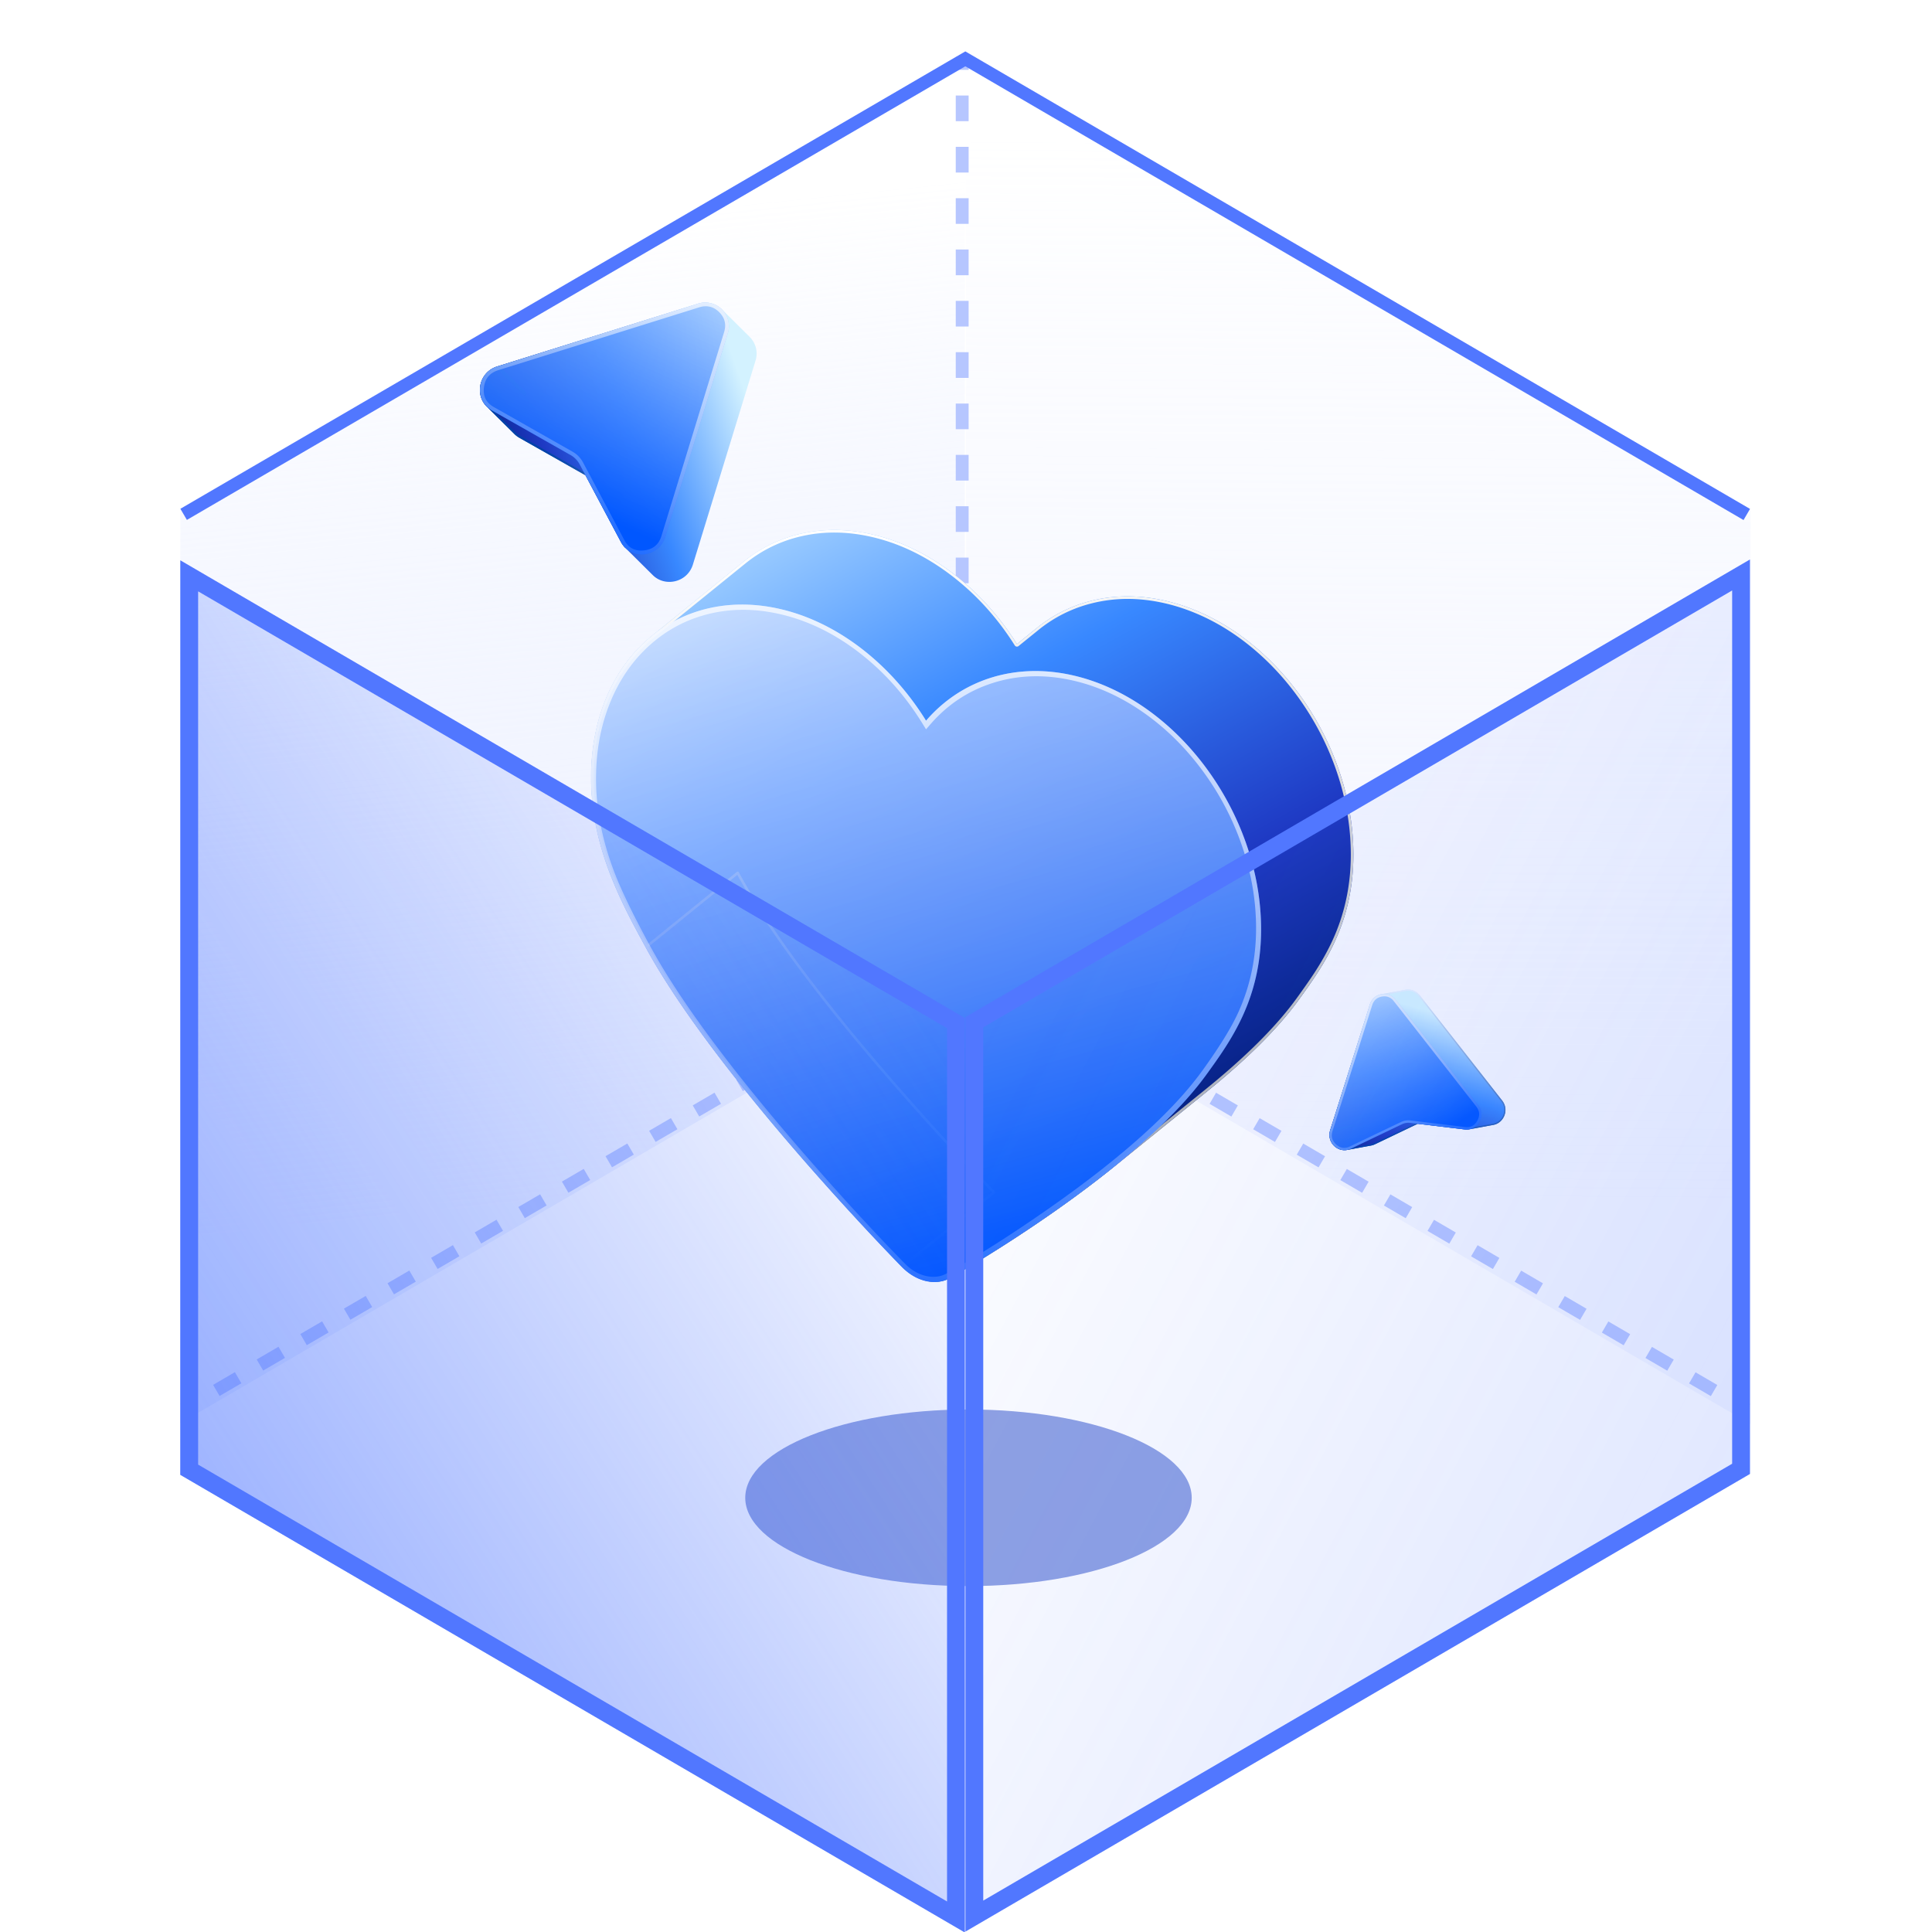 <svg xmlns="http://www.w3.org/2000/svg" width="150" height="150" fill="none"><defs><linearGradient id="master_svg0__023" x1=".874" x2=".505" y1=".09" y2="1.002"><stop offset="0%" stop-color="#FFF"/><stop offset="100%" stop-color="#DCE4FF" stop-opacity=".42"/></linearGradient><linearGradient id="master_svg1__024" x1=".043" x2=".495" y1=".074" y2="1.003"><stop offset="0%" stop-color="#FFF"/><stop offset="100%" stop-color="#EBEFFF" stop-opacity=".51"/></linearGradient><linearGradient id="master_svg4__039" x1=".091" x2=".627" y1="-.108" y2=".852"><stop offset="0%" stop-color="#D3F2FF"/><stop offset="45.069%" stop-color="#3888FF"/><stop offset="76.989%" stop-color="#1E39C3"/><stop offset="100%" stop-color="#042081"/></linearGradient><linearGradient id="master_svg5__040" x1=".341" x2=".442" y1=".023" y2="1.084"><stop offset="0%" stop-color="#FFF"/><stop offset="100%" stop-color="#979B9F"/></linearGradient><linearGradient id="master_svg7__041" x1=".048" x2=".612" y1="-.128" y2=".94"><stop offset="0%" stop-color="#FFF" stop-opacity=".73"/><stop offset="100%" stop-color="#0057FF"/></linearGradient><linearGradient id="master_svg8__033" x1=".5" x2=".698" y1="0" y2=".995"><stop offset="0%" stop-color="#FFF"/><stop offset="100%" stop-color="#FFF" stop-opacity=".2"/></linearGradient><linearGradient id="master_svga__030" x1=".356" x2=".572" y1=".049" y2=".977"><stop offset="0%" stop-color="#D3F2FF"/><stop offset="45.069%" stop-color="#3888FF"/><stop offset="76.989%" stop-color="#1E39C3"/><stop offset="100%" stop-color="#042081"/></linearGradient><linearGradient id="master_svgb__031" x1=".144" x2=".457" y1=".026" y2=".791"><stop offset="0%" stop-color="#E4EFFF"/><stop offset="100%" stop-color="#0043A8"/></linearGradient><linearGradient id="master_svgd__032" x1=".258" x2=".659" y1=".043" y2=".99"><stop offset="0%" stop-color="#99C2FF" stop-opacity=".73"/><stop offset="100%" stop-color="#0057FF"/></linearGradient><linearGradient id="master_svge__033" x1=".5" x2=".685" y1="0" y2=".998"><stop offset="0%" stop-color="#FFF"/><stop offset="100%" stop-color="#FFF" stop-opacity=".2"/></linearGradient><linearGradient id="master_svgg__030" x1=".356" x2=".572" y1=".049" y2=".977"><stop offset="0%" stop-color="#D3F2FF"/><stop offset="45.069%" stop-color="#3888FF"/><stop offset="76.989%" stop-color="#1E39C3"/><stop offset="100%" stop-color="#042081"/></linearGradient><linearGradient id="master_svgh__031" x1=".144" x2=".457" y1=".026" y2=".791"><stop offset="0%" stop-color="#E4EFFF"/><stop offset="100%" stop-color="#0043A8"/></linearGradient><linearGradient id="master_svgj__032" x1=".258" x2=".659" y1=".043" y2=".99"><stop offset="0%" stop-color="#99C2FF" stop-opacity=".73"/><stop offset="100%" stop-color="#0057FF"/></linearGradient><linearGradient id="master_svgk__033" x1=".5" x2=".685" y1="0" y2=".998"><stop offset="0%" stop-color="#FFF"/><stop offset="100%" stop-color="#FFF" stop-opacity=".2"/></linearGradient><linearGradient id="master_svgm__036" x1="0" x2=".892" y1="1.002" y2="-.09"><stop offset="0%" stop-color="#3D68FF" stop-opacity=".5"/><stop offset="100%" stop-color="#3D68FF" stop-opacity="0"/></linearGradient><linearGradient id="master_svgo__037" x1="1.372" x2="-.073" y1="1.255" y2="-.048"><stop offset="0%" stop-color="#3D68FF" stop-opacity=".2"/><stop offset="100%" stop-color="#3D68FF" stop-opacity="0"/></linearGradient><filter id="master_svg2_0_856" width="2.385" height="4.501" x="-.692" y="-1.75" color-interpolation-filters="sRGB" filterUnits="objectBoundingBox"><feFlood flood-opacity="0" result="BackgroundImageFix"/><feBlend in="SourceGraphic" in2="BackgroundImageFix" result="shape"/><feGaussianBlur result="effect1_foregroundBlur" stdDeviation="6"/></filter><filter id="master_svg3_0_860" width="1" height="1" x="0" y="0" color-interpolation-filters="sRGB" filterUnits="objectBoundingBox"><feFlood flood-opacity="0" result="BackgroundImageFix"/><feBlend in="SourceGraphic" in2="BackgroundImageFix" result="shape"/><feColorMatrix in="SourceAlpha" result="hardAlpha" values="0 0 0 0 0 0 0 0 0 0 0 0 0 0 0 0 0 0 127 0"/><feOffset/><feGaussianBlur stdDeviation="4"/><feComposite in2="hardAlpha" k2="-1" k3="1" operator="arithmetic"/><feColorMatrix values="0 0 0 0 1 0 0 0 0 1 0 0 0 0 1 0 0 0 0.49 0"/><feBlend in2="shape" result="effect1_innerShadow"/></filter><filter id="master_svg6_0_862" width="1" height="1" x="0" y="0" color-interpolation-filters="sRGB" filterUnits="objectBoundingBox"><feFlood flood-opacity="0" result="BackgroundImageFix"/><feBlend in="SourceGraphic" in2="BackgroundImageFix" result="shape"/><feColorMatrix in="SourceAlpha" result="hardAlpha" values="0 0 0 0 0 0 0 0 0 0 0 0 0 0 0 0 0 0 127 0"/><feOffset/><feGaussianBlur stdDeviation="4"/><feComposite in2="hardAlpha" k2="-1" k3="1" operator="arithmetic"/><feColorMatrix values="0 0 0 0 1 0 0 0 0 1 0 0 0 0 1 0 0 0 0.3 0"/><feBlend in2="shape" result="effect1_innerShadow"/><feGaussianBlur in="BackgroundImageFix" stdDeviation="15"/><feComposite in2="SourceAlpha" operator="in" result="effect2_foregroundBlur"/><feBlend in="SourceGraphic" in2="effect2_foregroundBlur" result="shape"/></filter><filter id="master_svg9_0_864" width="1" height="1" x="0" y="0" color-interpolation-filters="sRGB" filterUnits="objectBoundingBox"><feFlood flood-opacity="0" result="BackgroundImageFix"/><feBlend in="SourceGraphic" in2="BackgroundImageFix" result="shape"/><feColorMatrix in="SourceAlpha" result="hardAlpha" values="0 0 0 0 0 0 0 0 0 0 0 0 0 0 0 0 0 0 127 0"/><feOffset/><feGaussianBlur stdDeviation="3.024"/><feComposite in2="hardAlpha" k2="-1" k3="1" operator="arithmetic"/><feColorMatrix values="0 0 0 0 1 0 0 0 0 1 0 0 0 0 1 0 0 0 0.49 0"/><feBlend in2="shape" result="effect1_innerShadow"/></filter><filter id="master_svgc_0_865" width="1" height="1" x="0" y="0" color-interpolation-filters="sRGB" filterUnits="objectBoundingBox"><feFlood flood-opacity="0" result="BackgroundImageFix"/><feBlend in="SourceGraphic" in2="BackgroundImageFix" result="shape"/><feColorMatrix in="SourceAlpha" result="hardAlpha" values="0 0 0 0 0 0 0 0 0 0 0 0 0 0 0 0 0 0 127 0"/><feOffset/><feGaussianBlur stdDeviation="3.024"/><feComposite in2="hardAlpha" k2="-1" k3="1" operator="arithmetic"/><feColorMatrix values="0 0 0 0 1 0 0 0 0 1 0 0 0 0 1 0 0 0 0.3 0"/><feBlend in2="shape" result="effect1_innerShadow"/><feGaussianBlur in="BackgroundImageFix" stdDeviation="11.34"/><feComposite in2="SourceAlpha" operator="in" result="effect2_foregroundBlur"/><feBlend in="SourceGraphic" in2="effect2_foregroundBlur" result="shape"/></filter><filter id="master_svgf_0_867" width="1" height="1" x="0" y="0" color-interpolation-filters="sRGB" filterUnits="objectBoundingBox"><feFlood flood-opacity="0" result="BackgroundImageFix"/><feBlend in="SourceGraphic" in2="BackgroundImageFix" result="shape"/><feColorMatrix in="SourceAlpha" result="hardAlpha" values="0 0 0 0 0 0 0 0 0 0 0 0 0 0 0 0 0 0 127 0"/><feOffset/><feGaussianBlur stdDeviation="1.895"/><feComposite in2="hardAlpha" k2="-1" k3="1" operator="arithmetic"/><feColorMatrix values="0 0 0 0 1 0 0 0 0 1 0 0 0 0 1 0 0 0 0.49 0"/><feBlend in2="shape" result="effect1_innerShadow"/></filter><filter id="master_svgi_0_868" width="1" height="1" x="0" y="0" color-interpolation-filters="sRGB" filterUnits="objectBoundingBox"><feFlood flood-opacity="0" result="BackgroundImageFix"/><feBlend in="SourceGraphic" in2="BackgroundImageFix" result="shape"/><feColorMatrix in="SourceAlpha" result="hardAlpha" values="0 0 0 0 0 0 0 0 0 0 0 0 0 0 0 0 0 0 127 0"/><feOffset/><feGaussianBlur stdDeviation="1.895"/><feComposite in2="hardAlpha" k2="-1" k3="1" operator="arithmetic"/><feColorMatrix values="0 0 0 0 1 0 0 0 0 1 0 0 0 0 1 0 0 0 0.3 0"/><feBlend in2="shape" result="effect1_innerShadow"/><feGaussianBlur in="BackgroundImageFix" stdDeviation="7.106"/><feComposite in2="SourceAlpha" operator="in" result="effect2_foregroundBlur"/><feBlend in="SourceGraphic" in2="effect2_foregroundBlur" result="shape"/></filter><filter id="master_svgl_0_870" width="1" height="1" x="0" y="0" color-interpolation-filters="sRGB" filterUnits="objectBoundingBox"><feFlood flood-opacity="0" result="BackgroundImageFix"/><feBlend in="SourceGraphic" in2="BackgroundImageFix" result="shape"/><feColorMatrix in="SourceAlpha" result="hardAlpha" values="0 0 0 0 0 0 0 0 0 0 0 0 0 0 0 0 0 0 127 0"/><feOffset dy="4"/><feGaussianBlur stdDeviation="4"/><feComposite in2="hardAlpha" k2="-1" k3="1" operator="arithmetic"/><feColorMatrix values="0 0 0 0 1 0 0 0 0 1 0 0 0 0 1 0 0 0 0.59 0"/><feBlend in2="shape" result="effect1_innerShadow"/><feGaussianBlur in="BackgroundImageFix" stdDeviation=".1"/><feComposite in2="SourceAlpha" operator="in" result="effect2_foregroundBlur"/><feBlend in="SourceGraphic" in2="effect2_foregroundBlur" result="shape"/></filter><filter id="master_svgn_0_871" width="1" height="1" x="0" y="0" color-interpolation-filters="sRGB" filterUnits="objectBoundingBox"><feFlood flood-opacity="0" result="BackgroundImageFix"/><feBlend in="SourceGraphic" in2="BackgroundImageFix" result="shape"/><feColorMatrix in="SourceAlpha" result="hardAlpha" values="0 0 0 0 0 0 0 0 0 0 0 0 0 0 0 0 0 0 127 0"/><feOffset dy="4"/><feGaussianBlur stdDeviation="4"/><feComposite in2="hardAlpha" k2="-1" k3="1" operator="arithmetic"/><feColorMatrix values="0 0 0 0 1 0 0 0 0 1 0 0 0 0 1 0 0 0 0.59 0"/><feBlend in2="shape" result="effect1_innerShadow"/><feGaussianBlur in="BackgroundImageFix" stdDeviation=".5"/><feComposite in2="SourceAlpha" operator="in" result="effect2_foregroundBlur"/><feBlend in="SourceGraphic" in2="effect2_foregroundBlur" result="shape"/></filter></defs><rect width="70.497" height="70.497" x="14" y="110.5" fill="#FFF" rx="0" transform="matrix(.864 -.504 .864 .504 -93.563 61.906)"/><rect width="70.497" height="71" x="14" y="39.5" fill="url('#master_svg0__023')" rx="0" transform="matrix(.864 -.504 0 1 1.905 7.05)"/><rect width="70.497" height="71" x="75" y="4" fill="url('#master_svg1__024')" rx="0" transform="matrix(.864 .504 0 1 10.203 -37.767)"/><path fill="#B6C6FF" d="m14.51 109.864.846-.493-.504-.864-.846.493zm2.538-1.48 1.693-.986-.503-.864-1.693.986zm3.386-1.972 1.692-.987-.503-.864-1.693.987zm3.385-1.973 1.693-.986-.504-.864-1.692.986zm3.385-1.973 1.693-.986-.504-.864-1.692.986zm3.385-1.972 1.693-.987-.503-.864-1.693.987zm3.386-1.973 1.692-.986-.503-.864-1.693.986zm3.385-1.972 1.693-.987-.504-.864-1.692.986zm3.385-1.973 1.693-.986-.504-.864-1.692.986zm3.385-1.973 1.693-.986-.503-.864-1.693.986zm3.386-1.972 1.692-.987-.503-.864-1.693.987zm3.385-1.973 1.693-.986-.504-.864-1.692.986zm3.385-1.973 1.693-.986-.504-.864-1.692.986zm3.386-1.972 1.692-.987-.503-.864-1.693.987zm3.385-1.973 1.692-.986-.503-.864-1.693.986zm3.385-1.973 1.693-.986-.504-.864-1.692.986zm3.385-1.972 1.693-.986-.504-.864-1.692.986zm3.386-1.973 1.692-.986-.503-.864-1.693.986zm3.385-1.972.846-.494-.503-.864-.847.494z"/><path fill="#B6C6FF" d="m135.367 109.874-.846-.493.504-.864.846.493zm-2.538-1.48-1.692-.986.504-.864 1.692.987zm-3.384-1.973-1.692-.986.503-.864 1.693.986zm-3.384-1.973-1.692-.987.503-.864 1.692.987zm-3.385-1.973-1.692-.987.504-.864 1.692.987zm-3.384-1.974-1.692-.986.504-.864 1.692.987zm-3.384-1.973-1.692-.986.504-.864 1.692.986zm-3.384-1.973-1.692-.987.503-.863 1.692.986zm-3.384-1.973-1.693-.987.504-.864 1.692.987zm-3.385-1.973-1.692-.987.504-.864 1.692.987zm-3.384-1.974-1.692-.986.504-.864 1.692.986zm-3.384-1.973-1.692-.987.503-.863 1.693.986zm-3.384-1.973-1.692-.987.503-.864 1.692.987zm-3.385-1.973-1.692-.987.504-.864 1.692.987zm-3.384-1.974-1.692-.986.504-.864 1.692.987zM85.45 80.77l-1.692-.986.504-.864 1.692.986zm-3.384-1.973-1.692-.987.503-.863 1.692.986zm-3.384-1.973-1.693-.987.504-.864 1.692.987zm-3.385-1.973-.846-.494.504-.864.846.494zM74.204 76.175v-.996h1v.996zm0-2.99v-1.992h1v1.993zm0-3.985v-1.993h1V69.2zm0-3.986V63.22h1v1.994zm0-3.987v-1.993h1v1.993zm0-3.986v-1.993h1v1.993zm0-3.986v-1.993h1v1.993zm0-3.986v-1.993h1v1.993zm0-3.986V43.29h1v1.993zm0-3.986v-1.993h1v1.993zm0-3.986v-1.993h1v1.993zm0-3.986v-1.993h1v1.993zm0-3.986v-1.993h1v1.993zm0-3.986V23.36h1v1.993zm0-3.986v-1.993h1v1.993zm0-3.986v-1.993h1v1.993zm0-3.986v-1.993h1v1.993zm0-3.986V7.416h1v1.993zm0-3.986v-.997h1v.997z"/><path fill="#5177FF" d="M14.51 40.366 75.444 4.858l-.503-.864-60.935 35.508z"/><path fill="#5177FF" d="M135.367 40.376 74.451 4.858l.504-.864 60.916 35.518z"/><g filter="url('#master_svg2_0_856')"><ellipse cx="75.193" cy="116.288" fill="#0A32C0" fill-opacity=".45" rx="17.332" ry="6.856"/></g><g fill-rule="evenodd" filter="url('#master_svg3_0_860')"><path fill="url('#master_svg4__039')" d="m57.742 43.597-.046.037.05-.04c2.61-2.114 6.1-2.979 9.926-2.113 4.428 1.002 8.546 4.182 11.285 8.522l1.543-1.25-.049.04.053-.042a10.9 10.9 0 0 1 4.186-2.096c1.785-.454 3.734-.478 5.747-.023a15 15 0 0 1 2.227.694c7.02 2.794 12.413 10.83 12.413 19.031 0 5.4-2.353 8.654-4.244 11.27-1.797 2.483-4.484 4.997-7.307 7.267l-.065.052-6.67 5.4-.013.011-.384.311c-5.8 4.664-12.176 8.298-12.59 8.532l-.001.001c-.563.32-1.222.395-1.88.245-.659-.148-1.318-.521-1.882-1.096-.585-.596-14.402-14.723-19.898-24.805-1.89-3.471-4.243-7.791-4.243-13.19 0-4.76 1.817-8.64 4.713-10.986z"/><path fill="url('#master_svg5__040')" d="m57.745 43.594.153-.122c2.594-2.024 6.021-2.84 9.774-1.99 4.37.988 8.438 4.099 11.177 8.351q.055.084.108.17l.157-.127 1.182-.957.155-.126.049-.04-.049.04.049-.04.004-.002.152-.122a10.9 10.9 0 0 1 4.034-1.974c1.785-.454 3.734-.478 5.747-.023a15 15 0 0 1 2.227.694c7.02 2.794 12.413 10.83 12.413 19.031 0 5.4-2.353 8.654-4.244 11.27-1.797 2.483-4.484 4.997-7.307 7.267l-.065.052-6.67 5.4-.013.011-.384.311c-5.8 4.664-12.176 8.298-12.59 8.532l-.001.001c-.563.32-1.222.395-1.88.245-.659-.148-1.318-.521-1.882-1.096-.585-.596-14.402-14.723-19.898-24.805-1.89-3.471-4.243-7.791-4.243-13.19 0-4.76 1.817-8.64 4.713-10.986l6.927-5.61.156-.125.046-.037-.046.037.046-.037zm21.338 6.564 1.487-1.203.007-.006h.001l.052-.043q1.723-1.395 3.861-1.992.124-.034.248-.065 2.707-.688 5.653-.022.741.168 1.475.418.363.124.723.267 2.57 1.023 4.845 2.965 2.225 1.9 3.9 4.447 1.688 2.563 2.6 5.453.942 2.99.942 5.98 0 3.525-1.395 6.596-.541 1.191-1.356 2.46-.484.754-1.455 2.096-2.392 3.306-7.27 7.229l-.065.052-6.67 5.401-.013.01-.385.312q-3.64 2.927-8.297 5.914-2.46 1.578-4.265 2.599l-.01.006q-.775.435-1.73.22-.926-.21-1.697-.957l6.967-5.642q.016-.013.025-.03t.012-.037-.004-.04-.018-.034l-.006-.007q-3.802-3.873-8.104-8.84-8.335-9.624-11.779-15.943-.02-.036-.06-.048t-.075.008q-.008.004-.015.01l-6.96 5.635q-.922-1.695-1.39-2.637-.819-1.645-1.362-3.088-1.4-3.715-1.4-7.247 0-3.464 1.253-6.318 1.208-2.75 3.386-4.512l7.076-5.73.007-.006.05-.04q1.96-1.586 4.424-2.133 2.556-.568 5.332.06 3.254.737 6.199 2.974 2.91 2.21 4.961 5.46.044.07.125.088t.151-.026zM62.085 89.374q-8.29-9.572-11.735-15.868l6.894-5.583q3.466 6.312 11.746 15.872 4.262 4.922 8.035 8.772l-6.898 5.585q-3.778-3.854-8.042-8.778"/></g><g filter="url('#master_svg6_0_862')" transform="matrix(.975 .221 0 1 1.132 -10.13)"><path fill="url('#master_svg7__041')" d="M84.251 43.941c-4.591 0-8.86 2.304-11.67 6.102-2.809-3.8-7.077-6.102-11.67-6.102-8.277 0-15.011 7.362-15.011 16.412 0 5.4 2.412 9.187 4.35 12.23 5.635 8.839 19.802 19.839 20.402 20.302.578.447 1.254.67 1.928.67a3.14 3.14 0 0 0 1.928-.67c.6-.463 14.768-11.463 20.401-20.302 1.94-3.043 4.352-6.83 4.352-12.23 0-9.05-6.734-16.412-15.01-16.412"/><path fill="url('#master_svg8__033')" fill-opacity=".7" fill-rule="evenodd" d="M60.91 43.941c4.459 0 8.61 2.17 11.419 5.77q.127.164.252.332.123-.168.251-.332c2.81-3.6 6.963-5.77 11.42-5.77 8.275 0 15.01 7.362 15.01 16.412 0 5.4-2.413 9.187-4.353 12.23-5.633 8.839-19.8 19.839-20.401 20.302a3.14 3.14 0 0 1-1.928.67c-.674 0-1.35-.223-1.928-.67-.6-.463-14.767-11.463-20.402-20.302-1.938-3.043-4.35-6.83-4.35-12.23 0-9.05 6.734-16.412 15.01-16.412m23.341.4q-3.32 0-6.317 1.58-2.963 1.563-5.032 4.36l-.322.434-.321-.435q-2.068-2.797-5.03-4.359-2.997-1.58-6.319-1.58-2.96 0-5.669 1.255-2.62 1.214-4.645 3.428-2.028 2.217-3.142 5.092-1.154 2.979-1.154 6.237 0 3.487 1.417 6.843.832 1.973 2.87 5.172 3.508 5.502 12.02 13.21 4.402 3.986 8.29 6.99.759.588 1.683.588.925 0 1.683-.587 3.864-2.982 8.29-6.99 8.512-7.708 12.019-13.211 2.039-3.2 2.872-5.172 1.417-3.356 1.417-6.843 0-3.258-1.154-6.237-1.114-2.875-3.142-5.092-2.025-2.214-4.645-3.428-2.709-1.255-5.669-1.255"/></g><g fill-rule="evenodd" filter="url('#master_svg9_0_864')" transform="rotate(83.759 61.278 16.148)"><path fill="url('#master_svga__030')" d="m73.395 38.125-2.35 1.903c.283 1.442 1.97 1.984 3.006 1.145l2.35-1.903q.188-.15.341-.363l3.443-4.773 5.448-2.175q.276-.112.486-.283l.02-.016-.02.016 2.35-1.903c1.028-.832.865-2.596-.488-3.18l-15.196-6.55a1.83 1.83 0 0 0-1.898.254l-.006.006-2.343 1.896.011-.008-.01.008a1.83 1.83 0 0 0-.645 1.8l3.15 16.029zm13.367-7.582"/><path fill="url('#master_svgb__031')" d="M71.045 40.028q.015.076.034.147c.366 1.33 1.973 1.808 2.972.998l2.35-1.903q.188-.15.341-.363l3.443-4.773 5.448-2.175a1.9 1.9 0 0 0 .486-.283l-.094-.118h-.001v.001q-.199.16-.447.26l-5.448 2.174q-.041.017-.067.052L76.62 38.82q-.138.191-.314.334l-2.35 1.903q-.347.28-.793.345-.43.062-.846-.088-.422-.152-.716-.48-.284-.32-.388-.746l2.277-1.845q.023-.019.038-.045.014-.027.017-.056t-.005-.06q-.009-.028-.028-.051-.019-.024-.045-.038t-.056-.018-.06.006q-.028.008-.051.027l-2.155 1.745-3.103-15.783q-.096-.491.075-.94.16-.424.516-.712l.01-.008-.01.008-.095-.118q-.059.048-.113.1a1.83 1.83 0 0 0-.531 1.7l3.118 15.861zm-2.401-17.72.003-.002zm17.4 9.235.002-.002zl-.002.001zm-12.602 6.64q.025-.02.028-.05t-.016-.056q-.01-.012-.023-.019t-.028-.008-.03.002-.026.014l.048.059z"/></g><g filter="url('#master_svgc_0_865')" transform="rotate(45.768 67.829 8.842)"><path fill="url('#master_svgd__032')" d="m61.49 43.464 7.383-14.572a1.838 1.838 0 0 1 3.266-.053l7.943 14.515c.804 1.47-.54 3.193-2.129 2.73l-6.542-1.904a1.8 1.8 0 0 0-1.02 0l-6.745 1.961c-1.561.454-2.9-1.209-2.157-2.677"/><path fill="url('#master_svge__033')" fill-opacity=".7" fill-rule="evenodd" d="m61.49 43.464 7.383-14.572a1.838 1.838 0 0 1 3.266-.053l7.943 14.515c.804 1.47-.54 3.193-2.129 2.73l-6.542-1.904a1.8 1.8 0 0 0-1.02 0l-6.745 1.961c-1.561.454-2.9-1.209-2.157-2.677m.27.137q-.47.927.179 1.733.645.801 1.622.517l6.746-1.961q.594-.173 1.188 0l6.543 1.904q.994.29 1.638-.536.648-.831.14-1.758l-7.942-14.516q-.452-.826-1.379-.811t-1.353.855z"/></g><g fill-rule="evenodd" filter="url('#master_svgf_0_867')" transform="rotate(28.626 105.074 71.681)"><path fill="url('#master_svgg__030')" d="m112.666 85.453-1.473 1.193c.178.903 1.235 1.243 1.884.717l1.473-1.192q.118-.095.214-.228l2.157-2.991 3.414-1.363q.173-.07.305-.177l.012-.01-.012.01 1.473-1.193c.644-.521.542-1.627-.306-1.992l-9.523-4.105a1.146 1.146 0 0 0-1.19.159l-.004.003-1.467 1.189.006-.005-.006.005a1.15 1.15 0 0 0-.404 1.127l1.974 10.046zm8.377-4.751"/><path fill="url('#master_svgh__031')" d="M111.193 86.646q.01.047.022.092c.229.834 1.236 1.132 1.862.625l1.473-1.192q.118-.095.214-.228l2.157-2.991 3.414-1.363a1.2 1.2 0 0 0 .305-.177v-.001l.012-.01.074-.059 1.387-1.123c.644-.521.542-1.627-.306-1.992l-9.523-4.105a1.146 1.146 0 0 0-1.19.159l-.004.003-1.387 1.124-.074.06-.006.005q-.038.03-.072.063c-.268.255-.416.64-.332 1.064l1.954 9.94zm-1.564-11.178-.006.005zm2.977 9.911q.015-.012.033-.017t.037-.003.035.01q.017.01.029.024.024.03.02.07-.004.039-.034.064l-1.428 1.155q.066.268.244.468.184.206.449.301.26.094.53.055.28-.04.497-.216l1.472-1.193q.11-.09.197-.209l2.157-2.991q.016-.023.042-.033l3.414-1.363q.156-.062.28-.163l.013-.01 1.46-1.182q.216-.175.314-.44.095-.254.058-.53-.036-.278-.199-.501-.174-.24-.457-.361l-9.522-4.105q-.21-.09-.43-.091-.37 0-.662.236l-.004.004-1.46 1.182-.002.002-.007.005q-.223.18-.324.446-.107.281-.046.59l1.944 9.89zm.09.11q.015-.012.017-.031.002-.02-.01-.035t-.032-.017-.035.01l.03.037z"/></g><g filter="url('#master_svgi_0_868')" transform="rotate(-9.366 97.834 100.06)"><path fill="url('#master_svgj__032')" d="m105.207 88.8 4.627-9.133a1.152 1.152 0 0 1 2.047-.033l4.977 9.096c.504.921-.338 2.001-1.334 1.711l-4.1-1.193c-.208-.06-.43-.06-.638 0l-4.228 1.229c-.978.284-1.817-.758-1.351-1.678"/><path fill="url('#master_svgk__033')" fill-opacity=".7" fill-rule="evenodd" d="m105.207 88.8 4.627-9.133a1.152 1.152 0 0 1 2.047-.033l4.977 9.096c.504.921-.338 2.001-1.334 1.711l-4.1-1.193c-.208-.06-.43-.06-.638 0l-4.228 1.229c-.978.284-1.817-.758-1.351-1.678m.169.085q-.294.58.113 1.086.404.502 1.016.324l4.228-1.229q.372-.108.744 0l4.1 1.194q.623.181 1.027-.337.406-.52.088-1.102l-4.978-9.096q-.283-.518-.863-.508t-.848.536z"/></g><g filter="url('#master_svgl_0_870')" transform="matrix(.864 .504 0 1 1.905 -7.05)"><rect width="70.497" height="71" x="14" y="39.5" fill="url('#master_svgm__036')" rx="0"/><rect width="68.897" height="69.4" x="14.8" y="40.3" stroke="#5177FF" stroke-width="1.6" rx="0"/></g><g filter="url('#master_svgn_0_871')" transform="matrix(.864 -.504 0 1 10.197 37.744)"><rect width="70.497" height="71" x="74.953" y="75" fill="url('#master_svgo__037')" rx="0"/><rect width="68.897" height="69.4" x="75.753" y="75.8" stroke="#5177FF" stroke-width="1.6" rx="0"/></g></svg>